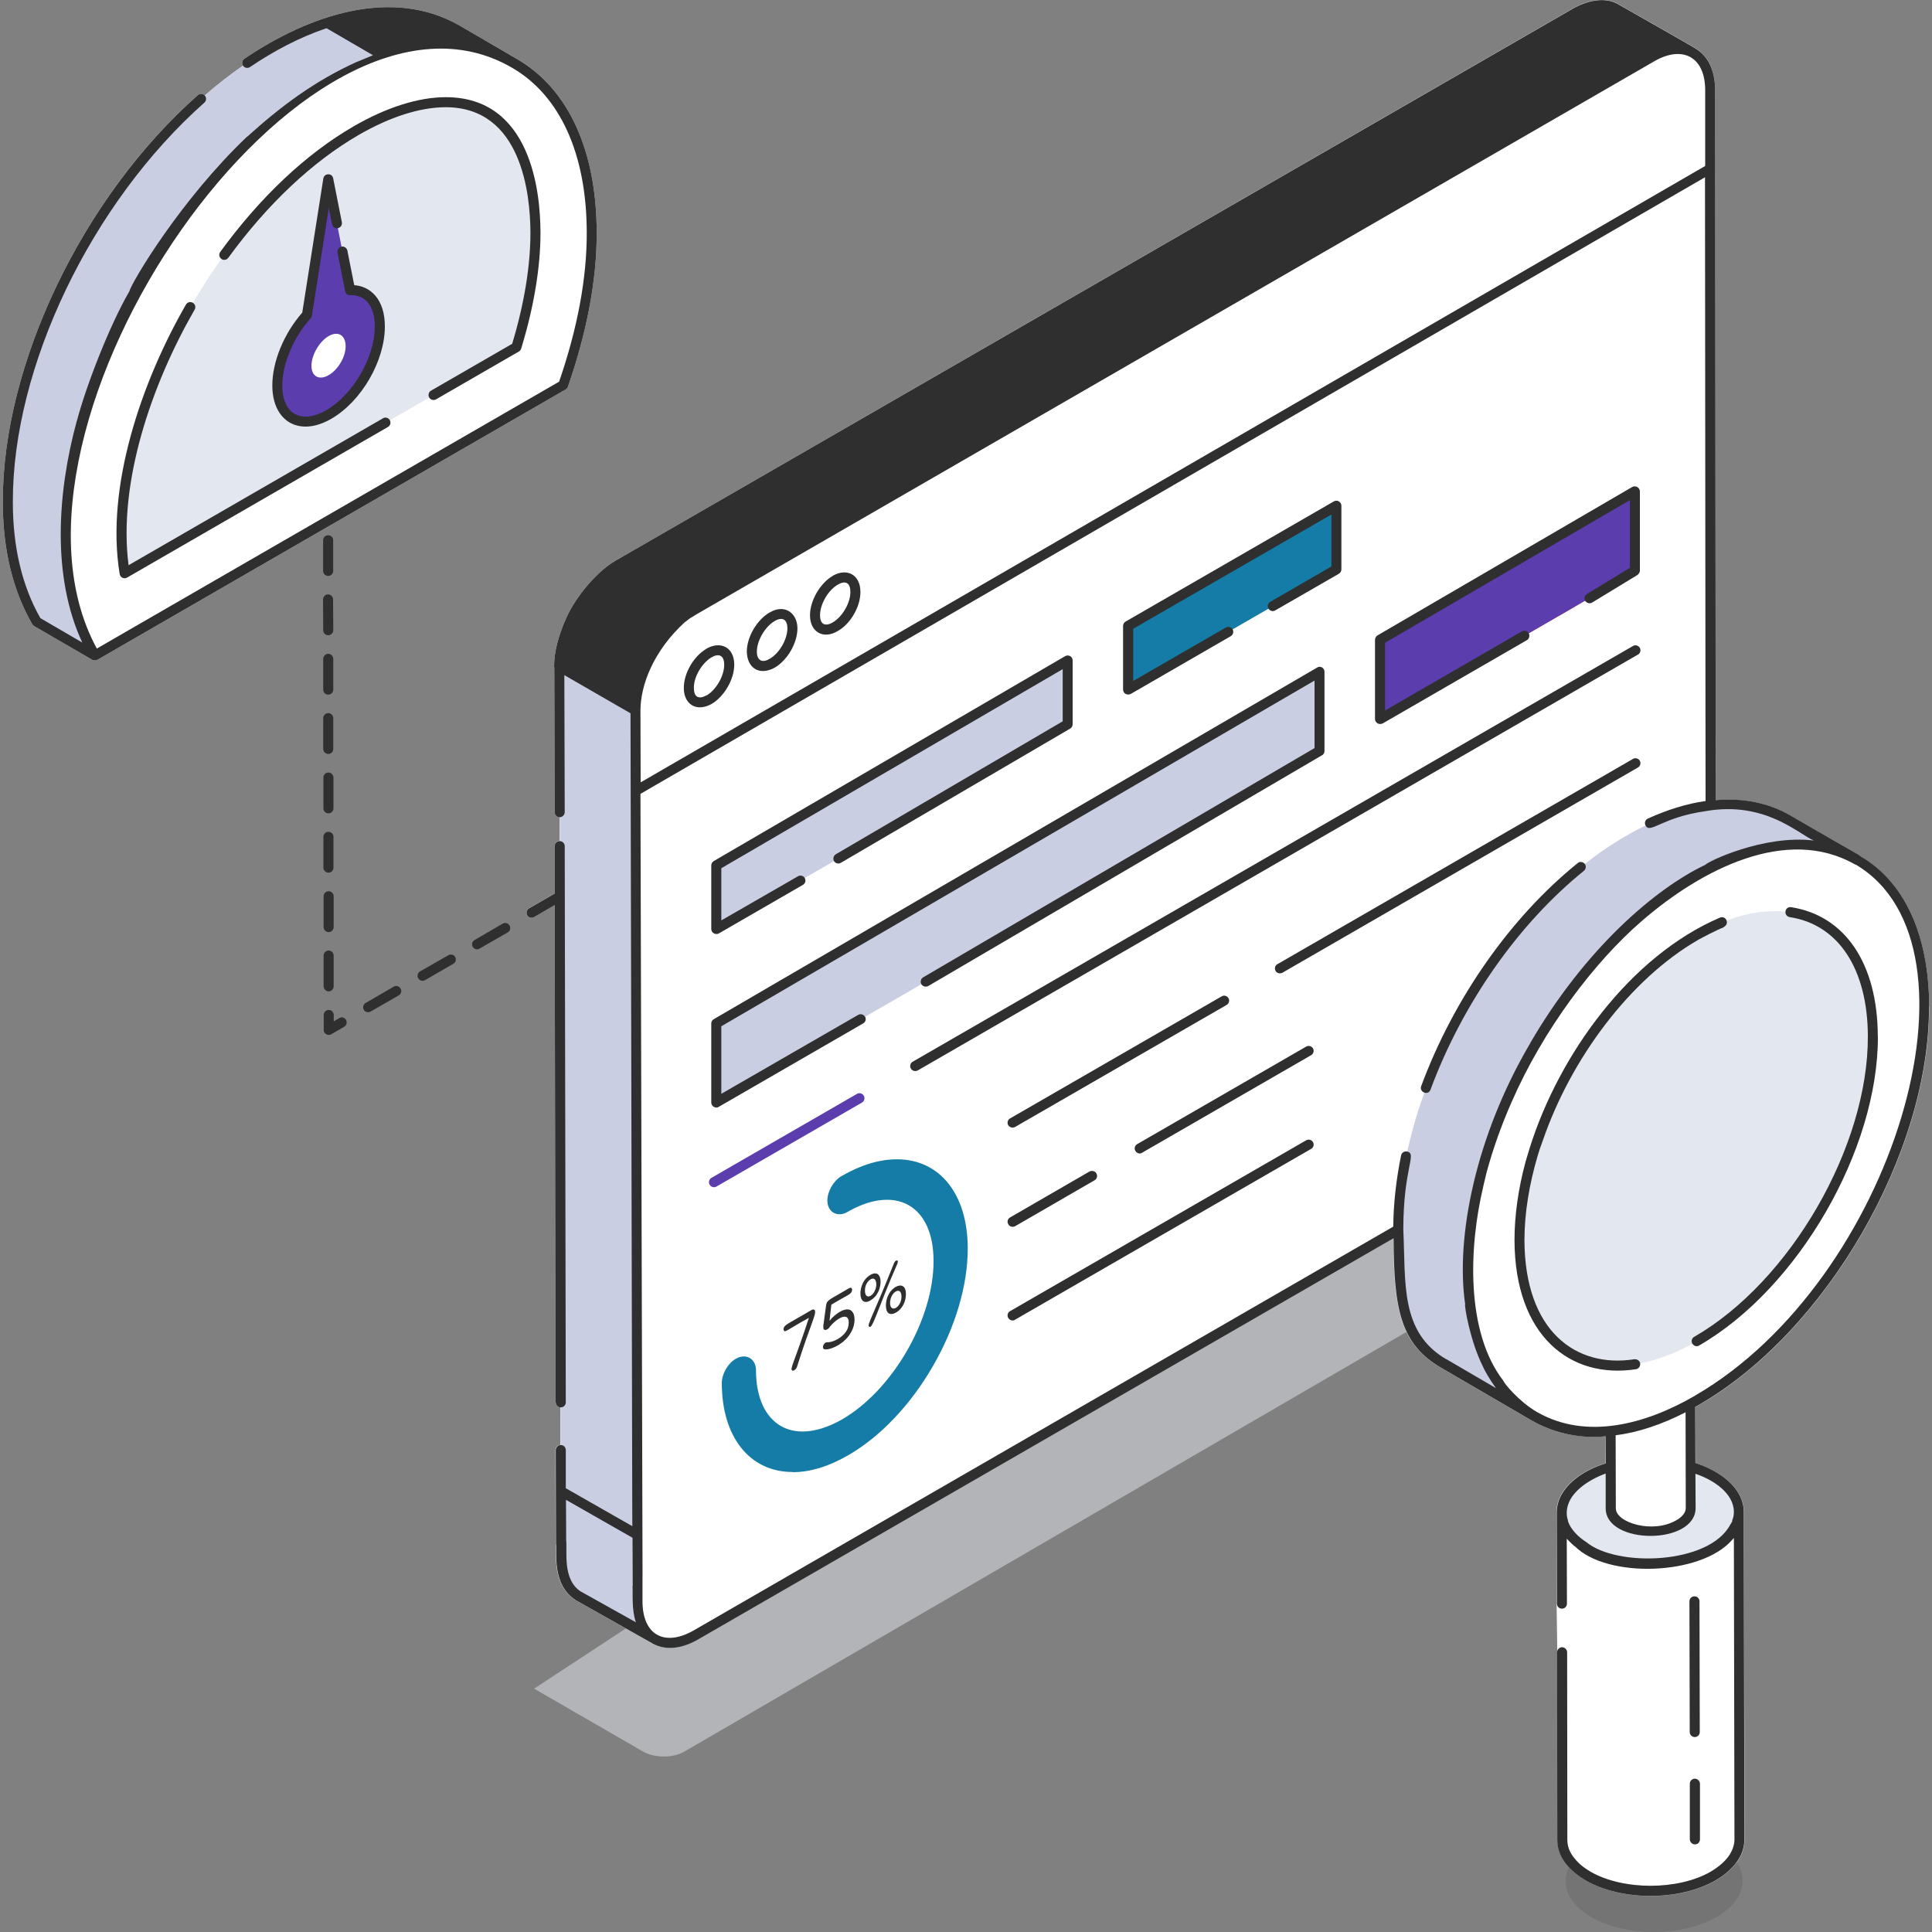 <?xml version="1.0" encoding="UTF-8"?>
<svg id="Layer_6" data-name="Layer 6" xmlns="http://www.w3.org/2000/svg" viewBox="0 0 200 200">
  <rect x="0" y="0" width="200" height="200" fill="#808080" stroke="none"/>
  <defs>
    <style>
      .cls-1 {
        fill: none;
      }

      .cls-1, .cls-2, .cls-3, .cls-4, .cls-5, .cls-6, .cls-7, .cls-8 {
        stroke-width: 0px;
      }

      .cls-2 {
        fill: #2f2f2f;
      }

      .cls-3 {
        fill: #e3e7f0;
      }

      .cls-9 {
        opacity: .15;
      }

      .cls-4 {
        fill: #c9cee2;
      }

      .cls-10 {
        opacity: .5;
      }

      .cls-5 {
        fill: #5b3dad;
      }

      .cls-6 {
        fill: #ff342b;
      }

      .cls-11 {
        isolation: isolate;
      }

      .cls-7 {
        fill: #fff;
      }

      .cls-8 {
        fill: #147ca6;
      }
    </style>
  </defs>
  <g>
    <path class="cls-7" d="M89.42,113.44c-.14-.25-.46-.33-.71-.19l-15.06,8.69c-.25.14-.33.46-.19.71.09.17.27.26.45.26.09,0,.18-.02.26-.07l15.06-8.69c.25-.14.33-.46.19-.71Z"/>
    <path class="cls-7" d="M92.84,119.99c-1.81,0-3.74.59-5.74,1.74-.82.47-1.46,1.58-1.46,2.52,0,.84.52,1.43,1.25,1.43.27,0,.55-.08.83-.24,1.46-.84,2.83-1.26,4.09-1.26.83,0,1.58.19,2.24.56,1.65.94,2.57,2.99,2.58,5.77,0,2.9-.97,6.21-2.76,9.32-1.79,3.11-4.17,5.62-6.7,7.08-1.43.82-2.84,1.26-4.09,1.26-.83,0-1.59-.19-2.24-.56-1.66-.95-2.58-3.01-2.59-5.78,0-.84-.52-1.43-1.26-1.43-.27,0-.55.08-.83.24-.83.48-1.45,1.56-1.45,2.52.02,5.59,2.89,9.2,7.33,9.2h0c1.81,0,3.74-.59,5.75-1.75,3.33-1.92,6.44-5.2,8.78-9.24,2.33-4.04,3.61-8.37,3.6-12.2-.02-5.59-2.89-9.2-7.33-9.2Z"/>
    <path class="cls-7" d="M74.41,96.63l8.71-5.03c.25-.14.33-.46.19-.7,0,0,0,0,0,0l2.23-1.29.79-.46s0,.01,0,.02c.14.23.46.31.7.17l23.75-13.9c.17-.1.25-.27.25-.46v-6.58c0-.43-.43-.64-.77-.46l-36.37,21.21c-.17.1-.27.27-.27.46v6.58c0,.39.42.64.79.46Z"/>
    <path class="cls-7" d="M117.05,71.84l10.35-5.98c.25-.14.33-.46.21-.7,0,0,0,0,0,0l.58-.33,3.13-1.81c.15.25.45.33.7.18l6.58-3.79c.17-.1.27-.27.27-.46v-6.6c0-.35-.42-.66-.79-.43l-21.54,12.43c-.17.1-.27.27-.27.46v6.58c0,.42.43.63.79.46Z"/>
    <path class="cls-7" d="M135.22,118.04l-30.66,17.69c-.25.14-.33.46-.19.7.18.28.5.34.7.19l30.66-17.69c.25-.14.33-.46.19-.7s-.46-.33-.7-.19Z"/>
    <path class="cls-7" d="M104.83,127c.08,0,.17-.02.25-.06l8.23-4.76c.25-.14.33-.46.19-.7-.12-.25-.46-.33-.7-.21l-8.23,4.76c-.47.28-.24.97.27.97Z"/>
    <path class="cls-7" d="M135.22,108.34l-17.5,10.1c-.25.14-.33.46-.19.7.18.28.5.34.7.19l17.5-10.1c.25-.14.33-.46.19-.7-.14-.25-.46-.33-.7-.19Z"/>
    <path class="cls-7" d="M58.79,40.04c1.99-5.73,3-11.13,2.98-16.01-.02-8.45-2.93-14.79-8.15-17.86-2.12-1.24-6.29-3.67-6.02-3.51-7-4.04-15.58-1.13-22.3,3.42-.24.16-.3.48-.14.72,0,0,0,0,0,0-1.35.94-2.68,1.97-3.97,3.09,0,0,0,0,0,0-.19-.22-.52-.23-.73-.04C8.53,20.42.24,37.75.29,51.98c0,4.89,1.03,9.14,3.05,12.64.05.08.11.14.19.19l6.01,3.49c.15.09.38.09.55,0l48.48-27.99c.1-.06.19-.17.23-.27Z"/>
    <path class="cls-7" d="M177.61,79.51s0,.06,0,.08c0-.03,0-.06,0-.08Z"/>
    <path class="cls-7" d="M177.61,80.82c0,.12,0,.23,0,.33,0-.11,0-.22,0-.33Z"/>
    <path class="cls-7" d="M162.22,166.02l-.02-6.72M161.21,171.05l.02,19.45c0,1.01.41,1.97,1.18,2.79.46.5,1.03.95,1.74,1.37,3.77,2.18,9.79,2.13,13.47,0,.93-.54,1.66-1.18,2.17-1.88.54-.72.81-1.53.81-2.38-.03-13.92-.07-34.16-.06-33.87-.03-2.56-2.55-4.27-5.01-5.07l-.02-5.81c.14-.06.27-.14.41-.23,13.18-7.59,23.86-26.09,23.79-41.21-.02-7.39-2.54-12.93-7.14-15.58-.21-.21.18.1-7.22-4.2-2.23-1.3-4.88-1.84-7.74-1.59h0s0,0,0,0v-.04s0-.03,0-.04v.02s0-.11,0-.18c0,.05,0,.1,0,.13,0-.19,0-.38,0-.55,0,.05,0,.1,0,.15,0-.08,0-.17,0-.27,0,.03,0,.06,0,.08,0-.05,0-.11,0-.16,0-.04,0-.09,0-.14h0s0-.1,0-.15c0-.02,0-.04,0-.07,0,0,0,.01,0,.02,0-.08,0-.16,0-.24,0-.08,0-.16,0-.24,0,0,0,0,0,.01,0-.16,0-.31,0-.45,0,.03,0,.07,0,.1,0-.05,0-.1,0-.15,0-.1,0-.19,0-.28,0,.02,0,.04,0,.06,0-.06,0-.12,0-.19,0-.03,0-.06,0-.09,0,0,0,.01,0,.02,0-.19,0-.39,0-.61,0,.05,0,.11,0,.17,0-.15,0-.26,0-.32,0,.02,0,.04,0,.07,0-.04,0-.08,0-.13,0,0,0,0,0,.02,0,0,0-.02,0-.02,0-6.74-.02-25.09-.06-70.05,0-2.01-.72-3.54-2.01-4.3h-.02v-.02c-.3-.2-7.61-4.35-7.92-4.53-1.46-.9-3.35-.41-4.82.43L63.65,58.08c-2.18,1.31-4.39,4.19-5.19,6.27,0,0-.02,0-.02.02-.57,1.42-1.08,2.96-1.08,4.63,0,.04,0,.06.02.08l.04,15c0,.28.22.51.5.51v2.47c-.28,0-.5.23-.5.52v4.91s0,0,0,0l-2.65,1.53c-.25.14-.33.48-.19.72.11.22.43.32.7.19l2.14-1.24.09,51.46c0,.28.23.51.51.52v3.91s0,0,0,0c-.27,0-.52.23-.52.52,0,.37.02,9.14.02,9.68.16.75-.52,4.25,2.09,5.88l7.82,4.41s.04.02.06.04c1.55.86,3.3.45,4.84-.46l71.9-41.48c.04,7.2.66,10.95,4.92,13.41l9.41,5.48s.02.02.04.02c2.46,1.4,5.29,1.85,7.57,1.59l.02,2.81c-2.45.73-5.07,2.54-5.07,5.11,0,1.43.02,9.95.02,9.41M177.61,82.5s0-.07,0-.11c0,.04,0,.07,0,.11Z"/>
    <path class="cls-7" d="M57.55,159.79h0s0,.03,0,0Z"/>
    <path class="cls-7" d="M177.61,81.83c0-.06,0-.13,0-.19v.05c0,.05,0,.1,0,.15Z"/>
    <path class="cls-7" d="M66.54,163.65c0,1.13,0,.58,0,0h0Z"/>
    <path class="cls-7" d="M177.61,80.4c0-.07,0-.13,0-.19v.07s0,.08,0,.12Z"/>
    <path class="cls-7" d="M177.61,82.72s0,.02,0,.03v-.03Z"/>
    <path class="cls-7" d="M126.47,103.14l-21.91,12.64c-.25.14-.33.46-.19.7.15.24.45.31.7.19l21.91-12.64c.25-.14.33-.46.19-.7-.14-.25-.46-.33-.7-.19Z"/>
    <path class="cls-7" d="M169.75,78.75c-.14-.25-.48-.33-.7-.19l-36.81,21.25c-.25.12-.33.46-.19.7.08.17.27.25.43.25.1,0,.19-.02.27-.06l36.81-21.25c.25-.14.33-.46.19-.7Z"/>
    <path class="cls-7" d="M169.75,67.06c-.14-.25-.48-.33-.7-.19l-74.57,43.04c-.25.14-.33.46-.19.7.11.21.41.35.7.21l74.57-43.06c.25-.12.33-.46.19-.7Z"/>
    <path class="cls-7" d="M82.03,141.88c.06.02.12.02.21-.04.11-.04.23-.23.27-.33,1.44-4.62,2.17-5.68,1.78-5.94-.06-.02-.17-.02-.27.04-2.41,1.43-2.9,1.53-2.9,2.01.11.44.2.13,2.63-1.2-1.59,4.84-2,5.27-1.72,5.46Z"/>
    <path class="cls-7" d="M88.13,133.79c.08-.17.13-.32,0-.46-.06-.02-.12-.02-.21.02-1.97,1.18-2.31,1.19-2.4,1.76l-.29,2.13v.19c0,.26.19.32.41.19.07-.04.23-.15.23-.23.84-1.01,1.99-1.58,1.99-.48,0,.39-.1.72-.31.99-.39.55-1.26,1.1-1.97,1.06-.2,0-.49.39-.35.66.31.31,2.03-.31,2.77-1.53.31-.48.46-.97.46-1.47,0-.33-.06-.58-.19-.77-.52-.78-1.83.16-2.4.89l.19-1.68c1.75-1.05,1.85-.99,2.07-1.28Z"/>
    <path class="cls-7" d="M90.12,131.97c-.33.19-.58.46-.77.81-.17.37-.27.72-.27,1.12,0,.74.39,1.11,1.03.72.33-.19.6-.46.77-.81.52-1.04.33-2.46-.77-1.84ZM90.55,133.64c-.1.23-.25.39-.43.5-.39.22-.58-.1-.58-.52,0-.25.04-.48.14-.68.16-.36.62-.75.87-.5.16.13.27.66,0,1.2Z"/>
    <path class="cls-7" d="M92.72,130.52c-.06.04-.12.12-.17.23-2.25,5.67-2.84,6.44-2.57,6.58.34.34.86-1.83,2.92-6.52.02-.08.04-.14.04-.19,0-.08-.02-.12-.06-.14-.04,0-.08,0-.17.04Z"/>
    <path class="cls-7" d="M91.98,134.03c-.19.35-.27.72-.27,1.12,0,.37.08.64.27.79.46.36,1.8-.44,1.8-1.99,0-1.45-1.36-.85-1.8.08ZM93.32,134.22c0,1.19-1.18,1.76-1.18.66s1.18-1.81,1.18-.66Z"/>
    <path class="cls-7" d="M74.41,114.59l14.94-8.63c.25-.14.33-.45.19-.7l4.16-2.4,1.67-.98s0,.01,0,.02c.14.23.46.31.7.19l40.78-23.9c.17-.08.25-.27.25-.43v-8.21c0-.43-.47-.65-.77-.43l-62.44,36.39c-.17.08-.27.27-.27.43v8.21c0,.39.48.66.79.43Z"/>
    <path class="cls-7" d="M143.12,74.9l14.94-8.63c.25-.14.33-.47.19-.71l4.15-2.4h0s1.67-.97,1.67-.97c0,0,0,0,0,0,.17.25.48.33.72.19l4.7-2.86c.14-.1.25-.27.25-.46v-8.19c0-.37-.4-.65-.79-.46l-26.38,15.37c-.14.1-.25.27-.25.46v8.19c0,.37.4.65.79.46Z"/>
  </g>
  <g>
    <g class="cls-9">
      <path class="cls-2" d="M177.68,198.46c-3.56,2.05-9.41,2.05-12.95,0-2.42-1.41-3.17-3.39-2.32-5.17.14-.31.35-.62.6-.91.39.52.95.97,1.66,1.39,3.37,1.94,9.06,1.94,12.43,0,.91-.54,1.59-1.16,2.01-1.82.27.27.52.54.68.83,1.26,1.9.56,4.14-2.11,5.69Z"/>
    </g>
    <g>
      <g>
        <g>
          <g class="cls-10">
            <path class="cls-3" d="M150.31,124.09l-78.19,45.13c-2.77,1.59-5.11.83-5.86-1.61l-10.97,7.2,11.26,6.5c1.2.7,3.14.7,4.32,0l79.43-46.16v-11.06Z"/>
          </g>
          <g>
            <path class="cls-4" d="M175.28,5.48c-1.11-.64-2.63-.55-4.31.43l-99.1,57.19c-3.34,1.95-6.07,6.64-6.07,10.45l.21,90.71-7.93-4.54-.17-90.74c0-3.82,2.74-8.5,6.04-10.45L163.03,1.35c1.69-.96,3.21-1.09,4.3-.43l7.95,4.56Z"/>
            <path class="cls-4" d="M67.65,169.58s.03.03.05.04l-1.7-.96-6.11-3.44c-1.13-.69-1.78-2.04-1.78-3.95l-.05-1.49v-5.41l7.92,4.53.02,6.88c0,1.83.63,3.14,1.64,3.8Z"/>
          </g>
        </g>
        <g>
          <polyline class="cls-4" points="82.85 91.15 74.15 96.18 74.15 89.59 110.52 68.38 110.52 74.97 85.54 89.6"/>
          <polyline class="cls-8" points="125.5 66.36 116.79 71.39 116.79 64.8 138.34 52.36 138.34 58.95 128.18 64.82"/>
        </g>
      </g>
      <g>
        <g class="cls-11">
          <path class="cls-4" d="M53.34,6.59c-4.95-2.86-11.81-2.48-19.36,1.9C18.87,17.19,6.75,38.2,6.81,55.47c0,5.08,1.14,9.21,2.98,12.38l-6.01-3.49c-1.84-3.17-2.98-7.3-2.98-12.38C.74,34.71,12.87,13.7,27.98,5,35.53.62,42.39.24,47.34,3.1l6.01,3.49Z"/>
        </g>
        <path class="cls-3" d="M46.15,10.58c-2.73,0-5.94,1.01-9.27,2.94-13.2,7.61-24.31,26.84-24.27,41.94,0,1.37.1,2.67.31,3.89l40.53-23.4c1.3-4.26,1.99-8.34,1.99-11.9-.02-4.06-.95-13.47-9.29-13.47ZM34.02,38.84c-.97.56-1.78.14-1.78-.97s.81-2.52,1.78-3.08c.97-.56,1.76-.1,1.76,1.03.02,1.12-.79,2.46-1.76,3.02Z"/>
      </g>
      <g>
        <g class="cls-11">
          <path class="cls-3" d="M177.28,160.35c-3.56,2.05-9.41,2.05-12.95,0-3.58-2.07-3.52-5.44.04-7.51.72-.41,1.51-.74,2.38-.99v4.3c0,.6.41,1.2,1.2,1.68,1.59.93,4.24.93,5.86,0,.81-.48,1.22-1.1,1.22-1.72l-.02-4.28c.85.25,1.66.58,2.36.99,3.54,2.07,3.52,5.46-.08,7.53Z"/>
        </g>
        <g class="cls-11">
          <path class="cls-4" d="M144.76,127.29c.02,7.43.44,11.39,4.7,13.86l9.41,5.48c-4.24-2.47-6.86-7.71-6.88-15.16-.04-14.98,10.49-33.22,23.54-40.77,6.57-3.79,12.51-4.14,16.81-1.63l-7.22-4.19c-4.3-2.49-10.24-2.14-16.79,1.65-13.06,7.53-23.59,25.77-23.56,40.78Z"/>
        </g>
      </g>
      <g>
        <line class="cls-1" x1="88.97" y1="113.69" x2="73.91" y2="122.39"/>
        <path class="cls-5" d="M73.91,122.9c-.18,0-.35-.09-.45-.26-.14-.25-.06-.56.19-.71l15.06-8.69c.25-.15.56-.06.71.19.14.25.06.56-.19.71l-15.06,8.69c-.08.05-.17.07-.26.07Z"/>
      </g>
      <path class="cls-4" d="M87.41,122.27c-.63.37-1.15,1.26-1.15,1.98,0,.73.52,1.01,1.15.65,2.72-1.56,5.16-1.71,6.94-.7,1.78,1.01,2.88,3.2,2.89,6.31,0,3.12-1.08,6.56-2.85,9.63-1.77,3.06-4.21,5.74-6.93,7.31-2.71,1.57-5.16,1.71-6.95.7-1.78-1.02-2.89-3.19-2.9-6.32,0-.73-.52-1.02-1.15-.66-.63.37-1.14,1.25-1.14,1.98.02,7.69,5.46,10.78,12.15,6.92,3.34-1.93,6.37-5.24,8.55-9.01,2.18-3.78,3.53-8.05,3.52-11.89-.02-7.68-5.45-10.78-12.14-6.92Z"/>
      <path class="cls-5" d="M36.24,30.02l-.79-3.99-.58-2.94-.89-4.53-.79,4.9-1.43,9.1c-1.8,2.03-3.06,4.86-3.06,7.34.02,3.35,2.42,4.68,5.34,2.98,2.94-1.7,5.3-5.75,5.28-9.12,0-2.44-1.24-3.83-3.08-3.74ZM34.02,38.84c-.97.56-1.78.14-1.78-.97s.81-2.52,1.78-3.08c.97-.56,1.76-.1,1.76,1.03.02,1.12-.79,2.46-1.76,3.02Z"/>
      <path class="cls-3" d="M175.53,96.82c-10.1,5.83-18.26,19.96-18.23,31.57.03,11.6,8.24,16.29,18.35,10.46,10.09-5.83,18.26-19.97,18.23-31.57-.03-11.61-8.25-16.28-18.35-10.46Z"/>
      <path class="cls-8" d="M82.05,152.38c-4.44,0-7.32-3.61-7.33-9.2,0-.96.62-2.04,1.45-2.52.28-.16.55-.24.83-.24.74,0,1.26.59,1.26,1.43,0,2.77.93,4.83,2.59,5.78.65.37,1.41.56,2.24.56,1.25,0,2.66-.44,4.09-1.26,2.52-1.46,4.9-3.97,6.7-7.08,1.79-3.11,2.77-6.42,2.76-9.32,0-2.78-.92-4.83-2.58-5.77-.65-.37-1.41-.56-2.24-.56-1.26,0-2.64.42-4.09,1.26-.28.16-.55.24-.83.24-.74,0-1.25-.59-1.25-1.43,0-.94.64-2.05,1.46-2.52,2-1.16,3.93-1.74,5.74-1.74,4.44,0,7.32,3.61,7.33,9.2.01,3.83-1.27,8.16-3.6,12.2-2.33,4.04-5.45,7.32-8.78,9.24-2.01,1.16-3.94,1.75-5.75,1.75h0Z"/>
    </g>
    <polyline class="cls-4" points="89.09 105.52 74.15 114.15 74.15 105.95 136.59 69.55 136.59 77.75 93.7 102.86"/>
    <g>
      <polyline class="cls-6" points="157.8 65.82 142.86 74.45 142.86 66.25 169.23 50.88 169.23 59.08 162.41 63.16"/>
      <g>
        <polyline class="cls-5" points="157.8 65.82 142.86 74.45 142.86 66.25 169.23 50.88 169.23 59.08 164.53 61.93"/>
        <g>
          <path class="cls-2" d="M34,79.97c-.29,0-.52.23-.52.52v3.19c0,.29.23.52.52.52s.52-.23.52-.52v-3.19c0-.29-.25-.52-.52-.52Z"/>
          <path class="cls-2" d="M33.98,78.05h.02c.27,0,.5-.23.5-.52v-3.19c0-.27-.23-.52-.52-.52s-.52.25-.52.52v3.19c0,.29.25.52.52.52Z"/>
          <path class="cls-2" d="M33.98,65.76c.27,0,.52-.23.52-.52l-.02-3.19c0-.27-.23-.52-.52-.52s-.52.25-.52.54l.02,3.17c0,.29.23.52.52.52Z"/>
          <path class="cls-2" d="M34.02,92.26c-.29,0-.52.23-.52.52v3.19c0,.29.23.52.52.52s.52-.25.52-.52v-3.19c0-.29-.25-.52-.52-.52Z"/>
          <path class="cls-2" d="M33.45,55.93v3.17c0,.29.23.52.52.52s.52-.23.52-.52v-3.19c0-.27-.23-.5-.52-.5s-.52.23-.52.52Z"/>
          <path class="cls-2" d="M34,90.34c.29,0,.52-.23.52-.52v-3.19c0-.29-.23-.52-.52-.52s-.52.23-.52.52v3.19c0,.29.25.52.52.52Z"/>
          <path class="cls-2" d="M33.98,67.68c-.29,0-.52.25-.52.52v3.19c0,.29.23.52.52.52s.52-.23.52-.52v-3.19c0-.27-.23-.52-.52-.52Z"/>
          <path class="cls-2" d="M34.02,102.63c.29,0,.52-.25.52-.52v-3.19c0-.29-.23-.52-.52-.52s-.52.23-.52.52v3.19c0,.27.25.52.52.52Z"/>
          <path class="cls-2" d="M35.12,105.4l-.57.33v-.66c0-.28-.23-.52-.52-.52h0c-.28,0-.52.23-.52.52v1.55c0,.4.44.64.78.45l1.34-.78c.25-.14.33-.46.19-.71-.14-.25-.46-.34-.71-.19Z"/>
          <path class="cls-2" d="M52.05,95.61l-2.92,1.7c-.25.14-.33.46-.19.7.15.24.39.34.7.19l2.92-1.68c.25-.14.33-.46.19-.7-.12-.25-.46-.35-.7-.21Z"/>
          <path class="cls-2" d="M46.42,98.88l-2.94,1.68c-.25.14-.33.48-.19.7.15.27.45.33.7.21l2.94-1.7c.25-.14.33-.46.19-.7-.14-.25-.48-.33-.7-.19Z"/>
          <path class="cls-2" d="M40.77,102.13l-2.92,1.7c-.25.14-.33.46-.19.7.12.24.45.32.7.19l2.92-1.68c.25-.14.33-.48.19-.7-.14-.25-.46-.35-.7-.21Z"/>
          <path class="cls-2" d="M57.53,145.17c0,.28.23.52.52.52h0c.29,0,.52-.23.52-.52l-.11-57.58c0-.28-.23-.52-.52-.52h0c-.29,0-.52.23-.52.52v4.91s0,0,0,0l-2.65,1.53c-.25.14-.33.48-.19.72.11.22.43.32.7.19l2.14-1.24.09,51.46Z"/>
          <path class="cls-2" d="M74.41,96.63l8.71-5.03c.25-.14.33-.46.19-.7-.14-.25-.48-.33-.7-.19l-7.94,4.57v-5.4l35.34-20.61v5.4l-23.48,13.76c-.25.14-.33.48-.19.72.14.23.46.31.7.17l23.75-13.9c.17-.1.25-.27.25-.46v-6.58c0-.43-.43-.64-.77-.46l-36.37,21.21c-.17.1-.27.27-.27.46v6.58c0,.39.42.64.79.46Z"/>
          <path class="cls-2" d="M117.05,71.84l10.35-5.98c.25-.14.33-.46.21-.7-.14-.25-.48-.33-.72-.19l-9.58,5.52v-5.4l20.52-11.83v5.38l-6.33,3.66c-.25.14-.33.46-.19.7.14.25.46.33.7.19l6.58-3.79c.17-.1.27-.27.27-.46v-6.6c0-.35-.42-.66-.79-.43l-21.54,12.43c-.17.1-.27.27-.27.46v6.58c0,.42.43.63.79.46Z"/>
          <path class="cls-2" d="M135.22,118.04l-30.66,17.69c-.25.14-.33.46-.19.7.18.28.5.34.7.19l30.66-17.69c.25-.14.33-.46.19-.7s-.46-.33-.7-.19Z"/>
          <path class="cls-2" d="M112.79,121.27l-8.23,4.76c-.47.28-.24.97.27.97.08,0,.17-.02.25-.06l8.23-4.76c.25-.14.33-.46.19-.7-.12-.25-.46-.33-.7-.21Z"/>
          <path class="cls-2" d="M135.22,108.34l-17.5,10.1c-.25.14-.33.46-.19.7.18.28.5.34.7.19l17.5-10.1c.25-.14.33-.46.19-.7s-.46-.33-.7-.19Z"/>
          <path class="cls-2" d="M58.79,40.04c1.99-5.73,3-11.13,2.98-16.01-.02-8.45-2.93-14.79-8.15-17.86-2.12-1.24-6.29-3.67-6.02-3.51-7-4.04-15.58-1.13-22.3,3.42-.24.16-.3.48-.14.72.16.24.48.3.72.14,2.46-1.66,5.1-3.07,7.92-4.02l4.8,2.79h0l-.02.02c-.1.04-1.52.63-1.59.66h-.02c-4.41,1.99-7.92,4.63-11.4,7.78h-.02c-6.86,6.53-11.93,15.06-12.17,16.01-1.97,3.37-4.44,9.66-5.42,13.39-.02.02-.02.04-.02.04-1.98,7.27-2.62,16.05.58,22.91l-4.34-2.53c-1.89-3.31-2.85-7.35-2.85-12-.05-13.96,8.1-30.97,19.83-41.37.21-.19.23-.52.04-.73-.19-.22-.52-.23-.73-.04C8.53,20.42.24,37.75.29,51.98c0,4.89,1.03,9.14,3.05,12.64.05.08.11.14.19.19l6.01,3.49c.15.09.38.09.55,0l48.48-27.99c.1-.06.19-.17.23-.27ZM10.02,67.13C-2.51,44.14,31.6-5.48,53.02,7.02c4.94,2.86,7.7,8.9,7.72,17.01.02,4.72-.95,9.93-2.86,15.48l-47.86,27.63Z"/>
          <path class="cls-2" d="M46.15,10.06c-2.82,0-6.12,1.04-9.53,3.01-4.92,2.84-9.7,7.34-13.82,13.01-.17.23-.12.55.11.72.23.17.55.12.72-.11,4.04-5.55,8.71-9.95,13.5-12.72,3.25-1.88,6.37-2.87,9.01-2.87,7.88,0,8.75,9.05,8.77,12.94.01,3.43-.64,7.42-1.89,11.55l-8.4,4.85c-.25.14-.33.46-.19.71.14.25.46.33.71.19l8.57-4.95c.11-.06.2-.17.24-.3,1.32-4.3,2.01-8.46,2-12.05-.01-4.2-.99-13.98-9.8-13.98Z"/>
          <path class="cls-2" d="M39.65,43.3l-26.34,15.21c-1.11-8.6,2.41-18.77,6.84-26.46.14-.25.06-.56-.19-.71-.25-.14-.57-.06-.71.19-4.61,8-8.35,18.9-6.86,27.9.06.36.46.54.77.36l27-15.59c.25-.14.33-.46.19-.71-.14-.25-.46-.33-.71-.19Z"/>
          <path class="cls-2" d="M175.41,165.25h0c-.29,0-.52.23-.52.52l.03,13.53c0,.29.23.52.52.52h0c.29,0,.52-.23.52-.52l-.03-13.53c0-.29-.23-.52-.52-.52Z"/>
          <path class="cls-2" d="M175.45,184.13c-.29,0-.52.23-.52.52v5.76c.01.29.25.52.53.52h0c.29,0,.52-.23.52-.52v-5.76c-.01-.29-.25-.52-.53-.52h0Z"/>
          <path class="cls-2" d="M199.71,104.2c-.02-7.39-2.54-12.93-7.14-15.58-.21-.21.18.1-7.22-4.2-2.23-1.3-4.88-1.84-7.74-1.59-.01-17.15.03,41.1-.06-73.49,0-2.01-.72-3.54-2.01-4.3h-.02v-.02c-.3-.2-7.61-4.35-7.92-4.53-1.46-.9-3.35-.41-4.82.43L63.65,58.08c-2.18,1.31-4.39,4.19-5.19,6.27,0,0-.02,0-.02.02-.57,1.42-1.08,2.96-1.08,4.63,0,.04,0,.06.02.08l.04,15c0,.29.23.52.52.52.27,0,.52-.25.52-.52l-.04-14.19,6.85,3.95v.02c.25,114.78.17,75.83.19,84.13l-6.89-3.93v-3.95c0-.29-.23-.52-.52-.52-.27,0-.52.23-.52.52,0,.39.02,10.3.02,9.68.16.75-.52,4.25,2.09,5.88l7.82,4.41s.04.02.06.04c1.55.86,3.3.45,4.84-.46l71.9-41.48c.04,7.2.66,10.95,4.92,13.41l9.41,5.48s.02.02.04.02c2.46,1.4,5.29,1.85,7.57,1.59l.02,2.81c-2.45.73-5.07,2.54-5.07,5.11,0,1.43.02,9.95.02,9.41,0,.29.23.52.52.52s.52-.23.52-.52l-.02-6.72c.06.06.76.79.85.79,3.34,3.34,13.02,3.04,16.26-.66.06-.06.12-.14.19-.21l.06,31.2c0,.52-.17,1.03-.46,1.53-.41.66-1.1,1.28-2.01,1.82-3.37,1.94-9.06,1.94-12.43,0-.7-.41-1.26-.87-1.66-1.39-.5-.6-.74-1.24-.74-1.9l-.02-19.43c0-.27-.25-.52-.52-.52-.29,0-.52.25-.52.52l.02,19.45c0,1.01.41,1.97,1.18,2.79.46.5,1.03.95,1.74,1.37,3.77,2.18,9.79,2.13,13.47,0,.93-.54,1.66-1.18,2.17-1.88.54-.72.81-1.53.81-2.38-.03-13.92-.07-34.16-.06-33.87-.03-2.56-2.55-4.27-5.01-5.07l-.02-5.81c.14-.06.27-.14.41-.23,13.18-7.59,23.86-26.09,23.79-41.21ZM60.16,164.78c-1.97-1.23-1.42-4.21-1.55-5.34l-.02-4.18,6.89,3.93c0,.21.02,5.29.02,4.97-.02.04-.02.08-.02.1.05.71-.11,2.39.35,3.68l-5.67-3.17ZM70.94,64.37h.02c.19-.17.37-.29.56-.43h.02c.21-.12.39-.25.6-.37L171.22,6.36c2.88-1.69,5.3-.55,5.3,2.98v7.84l-110.2,63.81-.02-7.43c0-2.58,1.3-6.16,4.63-9.19ZM149.7,140.7c-4.78-2.81-4.17-7.87-4.43-13.41,0-6.5,1.48-7.85.37-8.09-.27-.04-.54.12-.6.41-.52,2.54-.79,5.03-.81,7.37l-72.4,41.79c-2.99,1.72-5.32.54-5.32-3.02,0-.21,0-1.68,0-1.47,0-8.39.08,30.41-.21-82.1l110.2-63.83.06,64.57c-1.92.27-3.93.89-5.98,1.82-.25.12-.37.41-.25.68.46.99,1.65-.81,6.23-1.45,6.18-1.09,9.67,2.41,11.21,3.04-5.23-.63-11.08,2.23-11.21,2.5-5.26,2.5-12.48,8.73-18.15,18.46v.02c-5.7,9.67-7.73,20.15-6.74,27-.1.19.53,3.85,1.82,6.43.17.39.59,1.19,1.37,2.28l-5.17-3.02ZM175.52,152.57c1.85.62,3.97,2.01,3.97,3.95v.02c0,.29-.06.58-.17.85v.08c-.04.12-.14.25-.21.37-2.17,4.11-11.72,4.44-14.92,1.78-.75-.47-1.58-1.27-1.86-2.11,0-.21-.14-.28-.14-.91,0-1.96,2.18-3.39,4.03-4.06v3.6c0,3.81,9.31,3.82,9.31-.04l-.02-3.54ZM167.25,148.58c2.3-.29,4.74-1.1,7.24-2.38,0,.21.02,10.57.02,9.91,0,.46-.35.91-.97,1.26-2.45,1.44-6.27.25-6.27-1.22,0-.21-.02-8.02-.02-7.57ZM175.44,144.5s-.02.02-.04.02c-5.07,2.93-11.18,4.56-16.24,1.68-.02,0-.02-.02-.04-.02-1.85-1.07-3.4-2.95-3.5-3.25-3.89-5.04-3.58-13.81-2.07-20.11v-.02c.1-.46.23-.93.33-1.39.66-2.44,1.53-4.9,2.59-7.3,3.29-7.56,8.61-14.56,13.49-18.77,6.16-5.34,14.99-9.89,22.06-5.86l.04.02s.02.02.04,0c14.24,8.4,3.89,43.04-16.59,54.95-.02.02-.04.02-.06.04Z"/>
          <path class="cls-2" d="M163.96,90.15c.23-.19.27-.52.08-.74-.19-.21-.52-.25-.72-.06-6.93,5.59-12.83,13.99-16.2,23.09-.23.6.72,1.04.97.35,3.31-8.92,9.1-17.17,15.87-22.64Z"/>
          <path class="cls-2" d="M127.17,103.33c-.14-.25-.46-.33-.7-.19l-21.91,12.64c-.25.14-.33.46-.19.7.15.24.45.31.7.19l21.91-12.64c.25-.14.33-.46.19-.7Z"/>
          <path class="cls-2" d="M169.75,78.75c-.14-.25-.48-.33-.7-.19l-36.81,21.25c-.25.12-.33.46-.19.7.08.17.27.25.43.25.1,0,.19-.02.27-.06l36.81-21.25c.25-.14.33-.46.19-.7Z"/>
          <path class="cls-2" d="M169.75,67.06c-.14-.25-.48-.33-.7-.19l-74.57,43.04c-.25.14-.33.46-.19.7.11.21.41.35.7.21l74.57-43.06c.25-.12.33-.46.19-.7Z"/>
          <path class="cls-2" d="M32.29,32.66l1.75-11.14.33,1.69c.06.28.33.47.61.41.28-.06.46-.33.41-.61l-.9-4.55c-.11-.58-.93-.54-1.02.02l-2.18,13.88c-1.92,2.2-3.1,5.08-3.1,7.56.01,3.72,2.8,5.35,6.11,3.43,3.12-1.8,5.55-6,5.54-9.57,0-2.8-1.49-4.14-3.17-4.26l-.71-3.58c-.06-.28-.33-.46-.61-.41-.28.06-.46.33-.41.61l.79,3.99c.05.25.24.45.53.42,1.82-.04,2.53,1.46,2.54,3.24,0,3.18-2.24,7.07-5.02,8.67-2.59,1.5-4.55.41-4.56-2.54,0-2.24,1.15-4.98,2.94-6.98.07-.07.11-.17.13-.26Z"/>
          <path class="cls-2" d="M178.44,95.96c.64-.3.25-1.22-.39-.97-9.3,3.98-16.67,14.18-19.7,23.86-.14.48-.29.95-.43,1.43-.74,2.75-1.14,5.5-1.14,8.11.04,9.97,5.82,14.39,12.58,13.35.25-.04.43-.27.43-.52v-.08c-.04-.27-.31-.46-.6-.43-6.08.94-11.34-2.93-11.38-12.31,0-2.83.5-5.83,1.39-8.83.14-.48.31-.97.5-1.47,2.92-8.52,9.04-16.74,16.1-20.81.53-.29,1.86-1,2.65-1.3Z"/>
          <path class="cls-2" d="M194.39,107.28c-.02-7.51-3.37-12.5-8.98-13.37-.66-.09-.83.89-.14,1.03,5.05.77,8.07,5.38,8.09,12.33.04,11.42-8.03,25.39-17.98,31.12-.25.14-.33.46-.19.7.1.17.27.27.46.27.08,0,.17-.02.25-.08,10.24-5.9,18.54-20.26,18.5-32.01Z"/>
          <path class="cls-2" d="M73.13,67.16c-1.32.77-2.36,2.54-2.34,4.08,0,1.63,1.27,2.52,2.88,1.63,1.3-.77,2.34-2.54,2.34-4.06,0-1.79-1.4-2.5-2.88-1.66ZM73.15,71.98c-.83.44-1.32.2-1.32-.77v-.04c0-1.14.85-2.54,1.82-3.12.75-.44,1.32-.23,1.32.77,0,1.14-.83,2.59-1.82,3.17Z"/>
          <path class="cls-2" d="M79.67,63.4c-1.32.77-2.36,2.54-2.36,4.06.04,1.71,1.3,2.52,2.88,1.66,1.32-.77,2.36-2.54,2.36-4.08s-1.3-2.58-2.88-1.63ZM79.67,68.2c-.82.5-1.32.11-1.32-.74,0-1.14.85-2.59,1.84-3.17.79-.46,1.32-.19,1.32.77,0,1.14-.85,2.59-1.84,3.14Z"/>
          <path class="cls-2" d="M86.21,59.61c-1.32.77-2.36,2.57-2.36,4.08,0,1.75,1.39,2.53,2.88,1.63,1.32-.74,2.36-2.54,2.34-4.06,0-1.73-1.36-2.51-2.86-1.66ZM86.21,64.43c-.84.49-1.32.15-1.32-.74,0-1.14.83-2.59,1.84-3.17.87-.5,1.3-.11,1.3.74.02,1.14-.83,2.59-1.82,3.17Z"/>
          <path class="cls-2" d="M84.01,135.61c-2.41,1.43-2.9,1.53-2.9,2.01.11.44.2.13,2.63-1.2-1.59,4.84-2,5.27-1.72,5.46.06.02.12.02.21-.04.11-.04.23-.23.27-.33,1.44-4.62,2.17-5.68,1.78-5.94-.06-.02-.17-.02-.27.04Z"/>
          <path class="cls-2" d="M85.87,136.74l.19-1.68c1.75-1.05,1.85-.99,2.07-1.28.08-.17.13-.32,0-.46-.06-.02-.12-.02-.21.02-1.97,1.18-2.31,1.19-2.4,1.76l-.29,2.13v.19c0,.26.19.32.41.19.07-.04.23-.15.23-.23.84-1.01,1.99-1.58,1.99-.48,0,.39-.1.72-.31.99-.39.55-1.26,1.1-1.97,1.06-.2,0-.49.39-.35.66.31.31,2.03-.31,2.77-1.53.31-.48.46-.97.46-1.47,0-.33-.06-.58-.19-.77-.52-.78-1.83.16-2.4.89Z"/>
          <path class="cls-2" d="M90.88,133.81c.52-1.04.33-2.46-.77-1.84-.33.19-.58.46-.77.81-.17.37-.27.72-.27,1.12,0,.74.39,1.11,1.03.72.33-.19.6-.46.77-.81ZM89.54,133.62c0-.25.04-.48.14-.68.16-.36.62-.75.87-.5.16.13.27.66,0,1.2-.1.23-.25.39-.43.5-.39.22-.58-.1-.58-.52Z"/>
          <path class="cls-2" d="M92.95,130.62c0-.08-.02-.12-.06-.14-.04,0-.08,0-.17.04-.06.04-.12.12-.17.23-2.25,5.67-2.84,6.44-2.57,6.58.34.34.86-1.83,2.92-6.52.02-.08.04-.14.04-.19Z"/>
          <path class="cls-2" d="M91.98,134.03c-.19.35-.27.72-.27,1.12,0,.37.08.64.27.79.46.36,1.8-.44,1.8-1.99,0-1.45-1.36-.86-1.8.08ZM92.14,134.88c0-1.13,1.18-1.81,1.18-.66s-1.18,1.76-1.18.66Z"/>
          <path class="cls-2" d="M89.54,105.25c-.14-.25-.46-.33-.7-.19l-14.17,8.17v-6.99l61.41-35.79v6.99l-40.51,23.73c-.25.14-.33.48-.19.72.14.23.46.31.7.19l40.78-23.9c.17-.08.25-.27.25-.43v-8.21c0-.43-.47-.65-.77-.43l-62.44,36.39c-.17.08-.27.27-.27.43v8.21c0,.39.48.66.79.43l14.94-8.63c.25-.14.33-.46.19-.7Z"/>
          <path class="cls-2" d="M143.12,74.9l14.94-8.63c.25-.14.33-.48.19-.72-.14-.25-.46-.33-.7-.19l-14.17,8.19v-7.01l25.35-14.77v7.01l-4.45,2.71c-.25.14-.33.46-.19.7.17.25.48.33.72.19l4.7-2.86c.14-.1.25-.27.25-.46v-8.19c0-.37-.4-.65-.79-.46l-26.38,15.37c-.14.1-.25.27-.25.46v8.19c0,.37.4.65.79.46Z"/>
        </g>
      </g>
    </g>
  </g>
</svg>